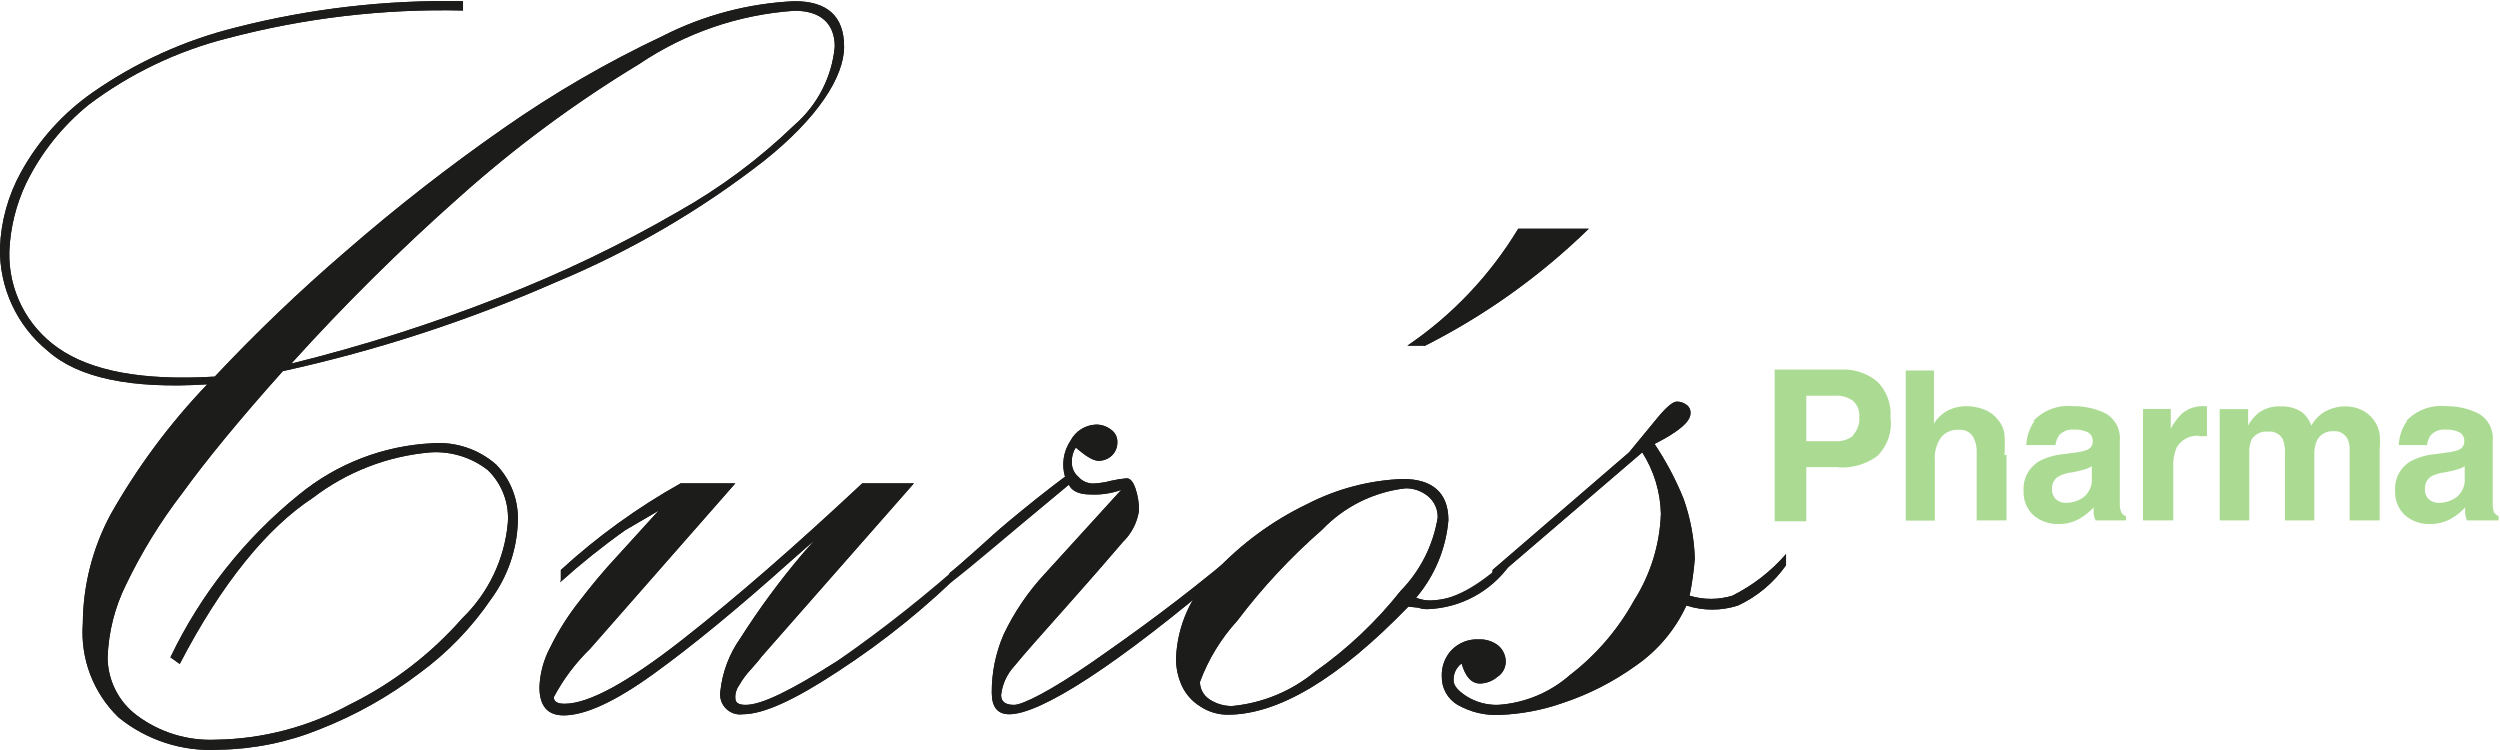 <?xml version="1.0" encoding="UTF-8"?>
<svg xmlns="http://www.w3.org/2000/svg" xmlns:xlink="http://www.w3.org/1999/xlink" width="500px" height="150px" viewBox="0 0 500 150" version="1.1">
<g id="surface1">
<path style=" stroke:none;fill-rule:nonzero;fill:rgb(10.98%,10.98%,10.588%);fill-opacity:1;" d="M 41.453 76.867 C 26.348 77.82 15.699 75.637 9.602 70.223 C 3.387 65.184 -0.156 57.562 0 49.562 C 0.191 44.27 1.625 39.094 4.188 34.457 C 7.695 28.078 12.633 22.594 18.609 18.438 C 27.242 12.434 36.895 8.055 47.098 5.516 C 61.957 1.711 77.266 -0.066 92.602 0.238 L 92.602 2.102 C 76.719 1.723 60.863 3.59 45.504 7.652 C 35.461 10.191 26.023 14.711 17.746 20.941 C 12.484 25.203 8.211 30.559 5.234 36.641 C 3.203 40.918 2.059 45.559 1.867 50.293 C 1.656 57.953 5.316 65.203 11.605 69.586 C 18.203 74.227 28.531 76.184 42.957 75.32 C 51.227 66.516 59.961 58.16 69.121 50.293 C 79.195 41.523 89.738 33.305 100.699 25.672 C 110.773 18.621 121.43 12.441 132.555 7.199 C 140.742 3.035 149.723 0.66 158.902 0.238 C 165.5 0.238 168.82 3.285 168.82 9.336 C 168.82 15.391 163.496 23.625 152.895 32.09 C 140.141 42.039 126.105 50.227 111.168 56.434 C 93.598 64.152 75.305 70.113 56.562 74.227 C 48.066 83.723 41.348 91.883 36.402 98.707 C 32.055 104.375 28.305 110.473 25.211 116.91 C 22.945 121.473 21.688 126.469 21.523 131.562 C 21.57 136.074 23.703 140.309 27.301 143.027 C 31.863 146.465 37.48 148.203 43.184 147.941 C 52.559 147.801 61.754 145.379 69.984 140.891 C 78.535 136.668 86.172 130.809 92.465 123.645 C 97.688 118.586 100.918 111.82 101.566 104.578 C 101.867 100.637 100.398 96.77 97.562 94.02 C 94.301 91.473 90.223 90.211 86.094 90.473 C 77.543 91.199 69.383 94.359 62.566 99.57 C 53.469 105.535 44.367 116.59 35.949 132.789 L 34.082 131.469 C 40.121 118.848 48.906 107.73 59.793 98.934 C 67.348 92.734 76.695 89.125 86.457 88.652 C 91.121 88.297 95.73 89.84 99.246 92.93 C 102.215 96.004 103.777 100.172 103.566 104.441 C 103.367 109.973 101.516 115.312 98.242 119.777 C 94.34 125.523 89.477 130.559 83.863 134.656 C 77.773 139.293 71.062 143.062 63.934 145.852 C 57.512 148.457 50.66 149.844 43.73 149.945 C 36.461 150.363 29.301 148.043 23.664 143.438 C 18.648 138.559 16.047 131.715 16.562 124.734 C 16.602 117.145 18.492 109.68 22.07 102.984 C 27.418 93.504 33.93 84.73 41.453 76.867 M 58.246 72.727 C 72.48 69.215 86.465 64.762 100.109 59.391 C 112.344 54.637 124.195 48.945 135.559 42.375 C 144.031 37.613 151.863 31.785 158.855 25.035 C 163.48 21.047 166.383 15.418 166.953 9.336 C 166.953 4.785 164.227 2.148 158.902 2.148 C 147.766 2.902 137.023 6.594 127.777 12.84 C 115.031 20.559 103.027 29.441 91.918 39.371 C 80.082 49.852 68.84 60.988 58.246 72.727 "/>
<path style=" stroke:none;fill-rule:nonzero;fill:rgb(10.98%,10.98%,10.588%);fill-opacity:1;" d="M 41.453 76.867 C 26.348 77.82 15.699 75.637 9.602 70.223 C 3.387 65.184 -0.156 57.562 0 49.562 C 0.191 44.27 1.625 39.094 4.188 34.457 C 7.695 28.078 12.633 22.594 18.609 18.438 C 27.242 12.434 36.895 8.055 47.098 5.516 C 61.957 1.711 77.266 -0.066 92.602 0.238 L 92.602 2.102 C 76.719 1.723 60.863 3.59 45.504 7.652 C 35.461 10.191 26.023 14.711 17.746 20.941 C 12.484 25.203 8.211 30.559 5.234 36.641 C 3.203 40.918 2.059 45.559 1.867 50.293 C 1.656 57.953 5.316 65.203 11.605 69.586 C 18.203 74.227 28.531 76.184 42.957 75.32 C 51.227 66.516 59.961 58.16 69.121 50.293 C 79.195 41.523 89.738 33.305 100.699 25.672 C 110.773 18.621 121.43 12.441 132.555 7.199 C 140.742 3.035 149.723 0.66 158.902 0.238 C 165.5 0.238 168.82 3.285 168.82 9.336 C 168.82 15.391 163.496 23.625 152.895 32.09 C 140.141 42.039 126.105 50.227 111.168 56.434 C 93.598 64.152 75.305 70.113 56.562 74.227 C 48.066 83.723 41.348 91.883 36.402 98.707 C 32.055 104.375 28.305 110.473 25.211 116.91 C 22.945 121.473 21.688 126.469 21.523 131.562 C 21.57 136.074 23.703 140.309 27.301 143.027 C 31.863 146.465 37.48 148.203 43.184 147.941 C 52.559 147.801 61.754 145.379 69.984 140.891 C 78.535 136.668 86.172 130.809 92.465 123.645 C 97.688 118.586 100.918 111.82 101.566 104.578 C 101.867 100.637 100.398 96.77 97.562 94.02 C 94.301 91.473 90.223 90.211 86.094 90.473 C 77.543 91.199 69.383 94.359 62.566 99.57 C 53.469 105.535 44.367 116.59 35.949 132.789 L 34.082 131.469 C 40.121 118.848 48.906 107.73 59.793 98.934 C 67.348 92.734 76.695 89.125 86.457 88.652 C 91.121 88.297 95.73 89.84 99.246 92.93 C 102.215 96.004 103.777 100.172 103.566 104.441 C 103.367 109.973 101.516 115.312 98.242 119.777 C 94.34 125.523 89.477 130.559 83.863 134.656 C 77.773 139.293 71.062 143.062 63.934 145.852 C 57.512 148.457 50.66 149.844 43.73 149.945 C 36.461 150.363 29.301 148.043 23.664 143.438 C 18.648 138.559 16.047 131.715 16.562 124.734 C 16.602 117.145 18.492 109.68 22.07 102.984 C 27.418 93.504 33.93 84.73 41.453 76.867 M 58.246 72.727 C 72.48 69.215 86.465 64.762 100.109 59.391 C 112.344 54.637 124.195 48.945 135.559 42.375 C 144.031 37.613 151.863 31.785 158.855 25.035 C 163.48 21.047 166.383 15.418 166.953 9.336 C 166.953 4.785 164.227 2.148 158.902 2.148 C 147.766 2.902 137.023 6.594 127.777 12.84 C 115.031 20.559 103.027 29.441 91.918 39.371 C 80.082 49.852 68.84 60.988 58.246 72.727 "/>
<path style=" stroke:none;fill-rule:nonzero;fill:rgb(10.98%,10.98%,10.588%);fill-opacity:1;" d="M 112.168 116.043 L 112.168 113.996 C 119.461 107.309 127.512 101.492 136.148 96.66 L 147.07 96.66 L 117.992 129.785 C 115.09 132.605 112.648 135.859 110.758 139.434 C 110.758 140.297 111.441 140.754 112.895 140.754 C 117.719 140.754 125.5 136.523 136.375 128.012 C 147.25 119.504 159.129 109.129 172.461 96.66 L 182.789 96.66 L 152.348 131.289 C 152.031 131.742 151.348 132.562 150.254 133.793 C 149.301 134.793 148.477 135.906 147.797 137.113 C 147.258 137.848 147 138.754 147.07 139.66 C 147.07 140.527 147.707 140.98 149.117 140.98 C 152.348 140.98 158.219 138.07 167.32 132.289 C 176.672 125.785 185.609 118.703 194.074 111.086 L 193.438 113.316 C 185.555 121.215 176.859 128.262 167.5 134.336 C 158.945 139.98 152.668 142.848 148.617 142.848 C 147.363 143.035 146.094 142.613 145.195 141.719 C 144.297 140.82 143.879 139.551 144.066 138.297 C 144.465 134.461 145.844 130.793 148.07 127.648 C 151.785 121.812 155.891 116.23 160.355 110.949 L 162.859 108.082 L 157.992 112.359 C 147.48 121.777 138.379 129.242 130.688 134.793 C 122.996 140.344 117.035 143.074 112.715 143.074 C 109.527 143.074 107.891 141.207 107.891 137.434 C 107.992 134.629 108.738 131.891 110.074 129.422 C 111.66 126.195 113.582 123.145 115.809 120.32 C 118.219 117.184 120.77 114.09 123.453 111.223 L 131.734 102.121 L 125.047 106.035 C 120.512 109.254 116.168 112.734 112.031 116.453 "/>
<path style=" stroke:none;fill-rule:nonzero;fill:rgb(10.98%,10.98%,10.588%);fill-opacity:1;" d="M 112.168 116.043 L 112.168 113.996 C 119.461 107.309 127.512 101.492 136.148 96.66 L 147.07 96.66 L 117.992 129.785 C 115.09 132.605 112.648 135.859 110.758 139.434 C 110.758 140.297 111.441 140.754 112.895 140.754 C 117.719 140.754 125.5 136.523 136.375 128.012 C 147.25 119.504 159.129 109.129 172.461 96.66 L 182.789 96.66 L 152.348 131.289 C 152.031 131.742 151.348 132.562 150.254 133.793 C 149.301 134.793 148.477 135.906 147.797 137.113 C 147.258 137.848 147 138.754 147.07 139.66 C 147.07 140.527 147.707 140.98 149.117 140.98 C 152.348 140.98 158.219 138.07 167.32 132.289 C 176.895 126.297 185.777 119.262 193.801 111.312 L 193.438 113.316 C 185.555 121.215 176.859 128.262 167.5 134.336 C 158.945 139.98 152.668 142.848 148.617 142.848 C 147.363 143.035 146.094 142.613 145.195 141.719 C 144.297 140.82 143.879 139.551 144.066 138.297 C 144.465 134.461 145.844 130.793 148.07 127.648 C 151.785 121.812 155.891 116.23 160.355 110.949 L 162.859 108.082 L 157.992 112.359 C 147.48 121.777 138.379 129.242 130.688 134.793 C 122.996 140.344 117.035 143.074 112.715 143.074 C 109.527 143.074 107.891 141.207 107.891 137.434 C 107.992 134.629 108.738 131.891 110.074 129.422 C 111.66 126.195 113.582 123.145 115.809 120.32 C 118.219 117.184 120.77 114.09 123.453 111.223 L 131.734 102.121 L 125.047 106.035 C 120.512 109.254 116.168 112.734 112.031 116.453 "/>
<path style=" stroke:none;fill-rule:nonzero;fill:rgb(10.98%,10.98%,10.588%);fill-opacity:1;" d="M 189.891 114.633 C 193.801 111.496 197.672 107.672 201.539 104.441 C 205.406 101.211 209.227 98.16 213.004 95.34 C 212.281 92.902 212.684 90.266 214.098 88.152 C 215.094 86.238 217.039 85.004 219.195 84.918 C 220.281 84.902 221.34 85.254 222.195 85.922 C 223.008 86.473 223.488 87.398 223.473 88.379 C 223.508 89.402 223.109 90.391 222.379 91.109 C 221.656 91.793 220.691 92.168 219.695 92.156 C 218.648 92.156 217.238 91.289 215.145 89.516 C 214.598 90.371 214.328 91.371 214.371 92.383 C 214.32 93.512 214.789 94.602 215.645 95.34 C 216.41 96.223 217.523 96.723 218.691 96.707 C 219.879 96.648 221.051 96.465 222.195 96.16 C 223.23 95.918 224.281 95.75 225.336 95.66 C 226.02 95.66 226.609 96.297 227.066 97.617 C 227.574 99.078 227.82 100.617 227.793 102.164 C 227.43 104.52 226.312 106.691 224.609 108.355 C 222.426 110.902 218.785 115.133 213.598 120.961 C 208.41 126.785 204.77 130.879 202.766 133.336 C 201.34 134.918 200.449 136.906 200.219 139.023 C 200.219 140.344 201.082 140.98 202.812 140.98 C 204.543 140.98 210.23 138.113 218.422 132.426 C 226.609 126.738 235.895 120.051 246.406 111.266 L 246.406 113.449 C 223.016 133.426 208 142.848 201.855 142.848 C 199.492 142.848 198.352 141.391 198.352 138.523 C 198.328 134.535 199.133 130.582 200.719 126.922 C 202.828 122.473 205.605 118.375 208.957 114.77 L 224.246 97.98 C 222.262 98.691 220.16 99 218.055 98.891 C 215.734 98.891 214.324 98.16 213.777 96.934 C 202.266 106.488 194.348 112.906 190.117 116.09 Z M 189.891 114.633 "/>
<path style=" stroke:none;fill-rule:nonzero;fill:rgb(10.98%,10.98%,10.588%);fill-opacity:1;" d="M 189.891 114.633 C 193.801 111.496 197.672 107.672 201.539 104.441 C 205.406 101.211 209.227 98.16 213.004 95.34 C 212.281 92.902 212.684 90.266 214.098 88.152 C 215.094 86.238 217.039 85.004 219.195 84.918 C 220.281 84.902 221.34 85.254 222.195 85.922 C 223.008 86.473 223.488 87.398 223.473 88.379 C 223.508 89.402 223.109 90.391 222.379 91.109 C 221.656 91.793 220.691 92.168 219.695 92.156 C 218.648 92.156 217.238 91.289 215.145 89.516 C 214.598 90.371 214.328 91.371 214.371 92.383 C 214.32 93.512 214.789 94.602 215.645 95.34 C 216.41 96.223 217.523 96.723 218.691 96.707 C 219.879 96.648 221.051 96.465 222.195 96.16 C 223.23 95.918 224.281 95.75 225.336 95.66 C 226.02 95.66 226.609 96.297 227.066 97.617 C 227.574 99.078 227.82 100.617 227.793 102.164 C 227.43 104.52 226.312 106.691 224.609 108.355 C 222.426 110.902 218.785 115.133 213.598 120.961 C 208.41 126.785 204.77 130.879 202.766 133.336 C 201.34 134.918 200.449 136.906 200.219 139.023 C 200.219 140.344 201.082 140.98 202.812 140.98 C 204.543 140.98 210.23 138.113 218.422 132.426 C 226.609 126.738 235.895 120.051 246.406 111.266 L 246.406 113.449 C 223.016 133.426 208 142.848 201.855 142.848 C 199.492 142.848 198.352 141.391 198.352 138.523 C 198.328 134.535 199.133 130.582 200.719 126.922 C 202.828 122.473 205.605 118.375 208.957 114.77 L 224.246 97.98 C 222.262 98.691 220.16 99 218.055 98.891 C 215.734 98.891 214.324 98.16 213.777 96.934 C 202.266 106.488 194.348 113.359 190.117 116.547 Z M 189.891 114.633 "/>
<path style=" stroke:none;fill-rule:nonzero;fill:rgb(10.98%,10.98%,10.588%);fill-opacity:1;" d="M 284.855 69.129 L 281.488 69.129 C 290.477 63.02 298.035 55.043 303.648 45.742 L 317.754 45.742 C 308.051 55.203 296.957 63.121 284.855 69.223 M 301.922 111.176 L 301.922 113.043 C 298.125 118.336 292.094 121.578 285.586 121.824 C 284.945 121.824 284.355 121.824 283.766 121.551 L 281.672 121.324 C 267.746 135.703 255.719 142.906 245.586 142.938 C 243.629 142.949 241.711 142.379 240.082 141.301 C 238.508 140.34 237.246 138.949 236.441 137.297 C 235.59 135.504 235.172 133.543 235.211 131.562 C 235.477 125.082 238.234 118.953 242.902 114.453 C 248.184 108.781 254.48 104.152 261.469 100.801 C 267.395 97.754 273.918 96.043 280.578 95.797 C 286.449 95.797 289.68 98.527 289.68 104.031 C 289.191 109.75 286.93 115.172 283.219 119.547 C 284.145 119.922 285.133 120.105 286.129 120.094 C 291.59 120.094 297.188 115.863 302.148 111.312 M 281.125 97.66 C 274.758 98.379 268.848 101.309 264.426 105.941 C 258.156 111.41 252.469 117.512 247.453 124.145 C 244.199 127.707 241.668 131.863 239.988 136.387 C 239.996 137.777 240.695 139.074 241.855 139.844 C 243.199 140.75 244.785 141.223 246.406 141.207 C 252.504 140.637 258.293 138.242 263.016 134.336 C 269.461 129.801 275.223 124.359 280.125 118.184 C 284.043 114.176 286.633 109.062 287.539 103.531 C 287.59 101.91 286.902 100.355 285.676 99.301 C 284.34 98.18 282.637 97.594 280.898 97.66 "/>
<path style=" stroke:none;fill-rule:nonzero;fill:rgb(10.98%,10.98%,10.588%);fill-opacity:1;" d="M 284.855 69.129 L 281.488 69.129 C 290.477 63.02 298.035 55.043 303.648 45.742 L 317.754 45.742 C 308.051 55.203 296.957 63.121 284.855 69.223 M 301.922 111.176 L 301.922 113.043 C 298.125 118.336 292.094 121.578 285.586 121.824 C 284.945 121.824 284.355 121.824 283.766 121.551 L 281.672 121.324 C 267.746 135.703 255.719 142.906 245.586 142.938 C 243.629 142.949 241.711 142.379 240.082 141.301 C 238.508 140.34 237.246 138.949 236.441 137.297 C 235.59 135.504 235.172 133.543 235.211 131.562 C 235.477 125.082 238.234 118.953 242.902 114.453 C 248.184 108.781 254.48 104.152 261.469 100.801 C 267.395 97.754 273.918 96.043 280.578 95.797 C 286.449 95.797 289.68 98.527 289.68 104.031 C 289.191 109.75 286.93 115.172 283.219 119.547 C 284.145 119.922 285.133 120.105 286.129 120.094 C 292.535 119.781 298.441 116.543 302.148 111.312 M 281.125 97.66 C 274.758 98.379 268.848 101.309 264.426 105.941 C 258.156 111.41 252.469 117.512 247.453 124.145 C 244.199 127.707 241.668 131.863 239.988 136.387 C 239.996 137.777 240.695 139.074 241.855 139.844 C 243.199 140.75 244.785 141.223 246.406 141.207 C 252.504 140.637 258.293 138.242 263.016 134.336 C 269.461 129.801 275.223 124.359 280.125 118.184 C 284.043 114.176 286.633 109.062 287.539 103.531 C 287.59 101.91 286.902 100.355 285.676 99.301 C 284.34 98.18 282.637 97.594 280.898 97.66 "/>
<path style=" stroke:none;fill-rule:nonzero;fill:rgb(10.98%,10.98%,10.588%);fill-opacity:1;" d="M 298.508 113.996 L 325.809 90.473 L 331.543 83.508 C 333.316 81.371 334.594 80.324 335.367 80.324 C 336.035 80.316 336.688 80.523 337.23 80.914 C 337.828 81.301 338.16 81.984 338.098 82.691 C 338.098 84.328 335.684 86.375 330.906 88.789 C 333.223 92.25 335.172 95.938 336.73 99.801 C 338.086 103.637 338.836 107.656 338.961 111.723 C 338.766 114.215 338.414 116.691 337.914 119.141 C 340.703 119.988 343.68 119.988 346.469 119.141 C 350.562 117.098 354.211 114.27 357.207 110.812 L 357.207 113.043 C 354.773 116.527 351.461 119.305 347.605 121.098 C 344.25 122.188 340.633 122.188 337.277 121.098 C 335.043 125.957 331.535 130.121 327.129 133.156 C 322.691 136.344 317.801 138.848 312.613 140.57 C 308.496 142.016 304.188 142.832 299.828 142.984 C 296.934 143.105 294.062 142.41 291.547 140.98 C 289.527 139.805 288.309 137.629 288.359 135.293 C 288.277 133.363 288.965 131.48 290.27 130.059 C 291.699 128.566 293.711 127.766 295.777 127.875 C 297.172 127.82 298.539 128.254 299.645 129.105 C 300.621 129.93 301.172 131.148 301.148 132.426 C 301.109 133.629 300.48 134.738 299.465 135.383 C 298.496 136.211 297.273 136.676 296.004 136.703 C 294.32 136.703 293.094 135.383 292.32 132.699 C 291.227 133.5 290.621 134.809 290.727 136.156 C 290.727 137.113 291.59 138.16 293.367 139.297 C 295.223 140.441 297.371 141.023 299.555 140.98 C 304.887 140.641 309.961 138.547 313.98 135.02 C 319.238 130.98 323.605 125.902 326.812 120.094 C 330.109 114.895 331.961 108.91 332.18 102.758 C 332.082 98.398 330.793 94.148 328.449 90.473 L 298.508 116.137 Z M 298.508 113.996 "/>
<path style=" stroke:none;fill-rule:nonzero;fill:rgb(10.98%,10.98%,10.588%);fill-opacity:1;" d="M 298.508 113.996 L 325.809 90.473 L 331.543 83.508 C 333.316 81.371 334.594 80.324 335.367 80.324 C 336.035 80.316 336.688 80.523 337.23 80.914 C 337.828 81.301 338.16 81.984 338.098 82.691 C 338.098 84.328 335.684 86.375 330.906 88.789 C 333.223 92.25 335.172 95.938 336.73 99.801 C 338.086 103.637 338.836 107.656 338.961 111.723 C 338.766 114.215 338.414 116.691 337.914 119.141 C 340.703 119.988 343.68 119.988 346.469 119.141 C 350.562 117.098 354.211 114.27 357.207 110.812 L 357.207 113.043 C 354.773 116.527 351.461 119.305 347.605 121.098 C 344.25 122.188 340.633 122.188 337.277 121.098 C 335.043 125.957 331.535 130.121 327.129 133.156 C 322.691 136.344 317.801 138.848 312.613 140.57 C 308.496 142.016 304.188 142.832 299.828 142.984 C 296.934 143.105 294.062 142.41 291.547 140.98 C 289.527 139.805 288.309 137.629 288.359 135.293 C 288.277 133.363 288.965 131.48 290.27 130.059 C 291.699 128.566 293.711 127.766 295.777 127.875 C 297.172 127.82 298.539 128.254 299.645 129.105 C 300.621 129.93 301.172 131.148 301.148 132.426 C 301.109 133.629 300.48 134.738 299.465 135.383 C 298.496 136.211 297.273 136.676 296.004 136.703 C 294.32 136.703 293.094 135.383 292.32 132.699 C 291.227 133.5 290.621 134.809 290.727 136.156 C 290.727 137.113 291.59 138.16 293.367 139.297 C 295.223 140.441 297.371 141.023 299.555 140.98 C 304.887 140.641 309.961 138.547 313.98 135.02 C 319.238 130.98 323.605 125.902 326.812 120.094 C 330.109 114.895 331.961 108.91 332.18 102.758 C 332.082 98.398 330.793 94.148 328.449 90.473 L 298.508 116.137 Z M 298.508 113.996 "/>
<path style=" stroke:none;fill-rule:nonzero;fill:rgb(67.059%,85.882%,57.255%);fill-opacity:1;" d="M 370.633 86.969 C 371.508 86.039 371.953 84.785 371.859 83.508 C 371.988 82.27 371.535 81.043 370.633 80.188 C 369.617 79.445 368.383 79.078 367.129 79.141 L 361.258 79.141 L 361.258 88.242 L 367.129 88.242 C 368.391 88.312 369.633 87.926 370.633 87.148 M 367.676 93.43 L 361.258 93.43 L 361.258 104.258 L 354.934 104.258 L 354.934 73.906 L 368.129 73.906 C 370.766 73.766 373.359 74.609 375.41 76.273 C 377.32 78.156 378.305 80.789 378.094 83.465 C 378.492 86.336 377.492 89.227 375.41 91.246 C 373.168 92.867 370.434 93.656 367.676 93.477 "/>
<path style=" stroke:none;fill-rule:nonzero;fill:rgb(67.059%,85.882%,57.255%);fill-opacity:1;" d="M 401.301 90.973 L 401.301 104.078 L 395.34 104.078 L 395.34 90.426 C 395.375 89.418 395.156 88.414 394.703 87.512 C 394.113 86.43 392.922 85.816 391.699 85.965 C 390.348 85.871 389.035 86.449 388.195 87.512 C 387.27 88.84 386.836 90.449 386.969 92.062 L 386.969 104.121 L 381.145 104.121 L 381.145 74.09 L 386.785 74.09 L 386.785 84.738 C 387.496 83.566 388.52 82.621 389.742 82.008 C 390.84 81.5 392.035 81.234 393.246 81.234 C 394.527 81.23 395.793 81.477 396.98 81.961 C 398.082 82.426 399.043 83.18 399.754 84.145 C 400.348 84.902 400.738 85.793 400.891 86.738 C 400.992 88.164 400.992 89.594 400.891 91.016 "/>
<path style=" stroke:none;fill-rule:nonzero;fill:rgb(67.059%,85.882%,57.255%);fill-opacity:1;" d="M 411.223 99.891 C 411.785 100.352 412.496 100.594 413.223 100.574 C 414.48 100.559 415.703 100.16 416.727 99.438 C 417.914 98.461 418.531 96.957 418.367 95.43 L 418.367 93.246 C 418.008 93.473 417.629 93.656 417.227 93.793 L 415.68 94.203 L 414.406 94.477 C 413.484 94.566 412.59 94.828 411.766 95.25 C 410.871 95.754 410.34 96.727 410.402 97.754 C 410.336 98.551 410.637 99.34 411.223 99.891 M 406.672 84.191 C 408.719 82.016 411.664 80.922 414.633 81.234 C 416.887 81.203 419.117 81.703 421.141 82.691 C 423.086 83.809 424.191 85.965 423.961 88.195 L 423.961 98.434 C 423.961 99.117 423.961 99.98 423.961 100.984 C 423.957 101.535 424.082 102.082 424.328 102.574 C 424.543 102.883 424.844 103.121 425.191 103.258 L 425.191 104.078 L 419.094 104.078 C 418.938 103.68 418.816 103.27 418.73 102.848 C 418.73 102.438 418.73 101.984 418.73 101.484 C 417.918 102.359 416.984 103.109 415.953 103.715 C 414.668 104.457 413.207 104.832 411.723 104.805 C 409.898 104.867 408.113 104.254 406.715 103.074 C 405.355 101.812 404.621 100.016 404.715 98.16 C 404.559 95.73 405.793 93.422 407.898 92.199 C 409.488 91.402 411.223 90.922 412.996 90.789 L 415 90.516 C 415.789 90.441 416.566 90.273 417.32 90.016 C 418.051 89.781 418.547 89.102 418.547 88.332 C 418.617 87.578 418.246 86.852 417.594 86.469 C 416.73 86.047 415.773 85.859 414.816 85.922 C 413.738 85.812 412.668 86.199 411.902 86.969 C 411.453 87.566 411.172 88.273 411.086 89.016 L 405.262 89.016 C 405.336 87.285 405.906 85.609 406.898 84.191 "/>
<path style=" stroke:none;fill-rule:nonzero;fill:rgb(67.059%,85.882%,57.255%);fill-opacity:1;" d="M 439.891 87.148 C 438.055 86.992 436.289 87.891 435.34 89.469 C 434.809 90.719 434.578 92.074 434.656 93.43 L 434.656 104.078 L 428.605 104.078 L 428.605 81.781 L 434.156 81.781 L 434.156 85.695 C 434.777 84.543 435.574 83.5 436.523 82.598 C 437.738 81.645 439.254 81.16 440.801 81.234 L 441.391 81.234 L 441.391 87.242 L 439.707 87.242 "/>
<path style=" stroke:none;fill-rule:nonzero;fill:rgb(67.059%,85.882%,57.255%);fill-opacity:1;" d="M 456.59 87.922 C 456.055 86.828 454.887 86.188 453.676 86.332 C 452.34 86.16 451.027 86.781 450.309 87.922 C 449.957 88.789 449.801 89.723 449.855 90.652 L 449.855 104.078 L 443.938 104.078 L 443.938 81.824 L 449.625 81.824 L 449.625 85.102 C 450.148 84.148 450.84 83.297 451.676 82.598 C 452.988 81.637 454.602 81.172 456.227 81.281 C 457.691 81.223 459.137 81.621 460.367 82.418 C 461.238 83.117 461.902 84.047 462.277 85.102 C 462.941 83.895 463.934 82.898 465.145 82.234 C 466.379 81.59 467.754 81.262 469.148 81.281 C 470.148 81.273 471.141 81.473 472.059 81.871 C 473.086 82.297 473.98 82.988 474.652 83.875 C 475.312 84.707 475.75 85.691 475.93 86.738 C 476.023 87.832 476.023 88.926 475.93 90.016 L 475.93 104.078 L 469.922 104.078 L 469.922 89.879 C 469.953 89.16 469.812 88.441 469.512 87.785 C 468.961 86.734 467.828 86.121 466.645 86.238 C 465.23 86.152 463.906 86.949 463.324 88.242 C 463 89.051 462.844 89.918 462.867 90.789 L 462.867 104.078 L 457 104.078 L 457 90.789 C 457.055 89.816 456.914 88.844 456.59 87.922 "/>
<path style=" stroke:none;fill-rule:nonzero;fill:rgb(67.059%,85.882%,57.255%);fill-opacity:1;" d="M 485.801 99.891 C 486.367 100.352 487.078 100.594 487.805 100.574 C 489.062 100.559 490.285 100.16 491.309 99.438 C 492.496 98.461 493.109 96.957 492.945 95.43 L 492.945 93.246 C 492.586 93.465 492.207 93.648 491.809 93.793 L 490.262 94.203 L 488.941 94.477 C 488.023 94.57 487.129 94.836 486.305 95.25 C 485.438 95.781 484.934 96.738 484.984 97.754 C 484.918 98.551 485.219 99.34 485.801 99.891 M 481.254 84.191 C 483.289 82.027 486.215 80.938 489.172 81.234 C 491.426 81.195 493.656 81.695 495.676 82.691 C 497.648 83.789 498.773 85.953 498.543 88.195 L 498.543 98.434 C 498.543 99.117 498.543 99.98 498.543 100.984 C 498.531 101.531 498.641 102.074 498.863 102.574 C 499.098 102.863 499.395 103.094 499.727 103.258 L 499.727 104.078 L 493.402 104.078 C 493.223 103.688 493.102 103.273 493.039 102.848 C 493.008 102.395 493.008 101.938 493.039 101.484 C 492.227 102.359 491.293 103.109 490.262 103.715 C 488.957 104.453 487.48 104.828 485.984 104.805 C 484.172 104.871 482.402 104.254 481.023 103.074 C 479.664 101.812 478.93 100.016 479.023 98.16 C 478.855 95.73 480.094 93.414 482.207 92.199 C 483.797 91.402 485.531 90.922 487.305 90.789 L 489.305 90.516 C 490.098 90.441 490.875 90.273 491.629 90.016 C 492.359 89.781 492.855 89.102 492.855 88.332 C 492.926 87.578 492.555 86.852 491.898 86.469 C 491.035 86.051 490.082 85.863 489.125 85.922 C 488.047 85.812 486.977 86.199 486.211 86.969 C 485.762 87.566 485.48 88.273 485.395 89.016 L 479.75 89.016 C 479.828 87.285 480.395 85.609 481.391 84.191 "/>
</g>
</svg>
